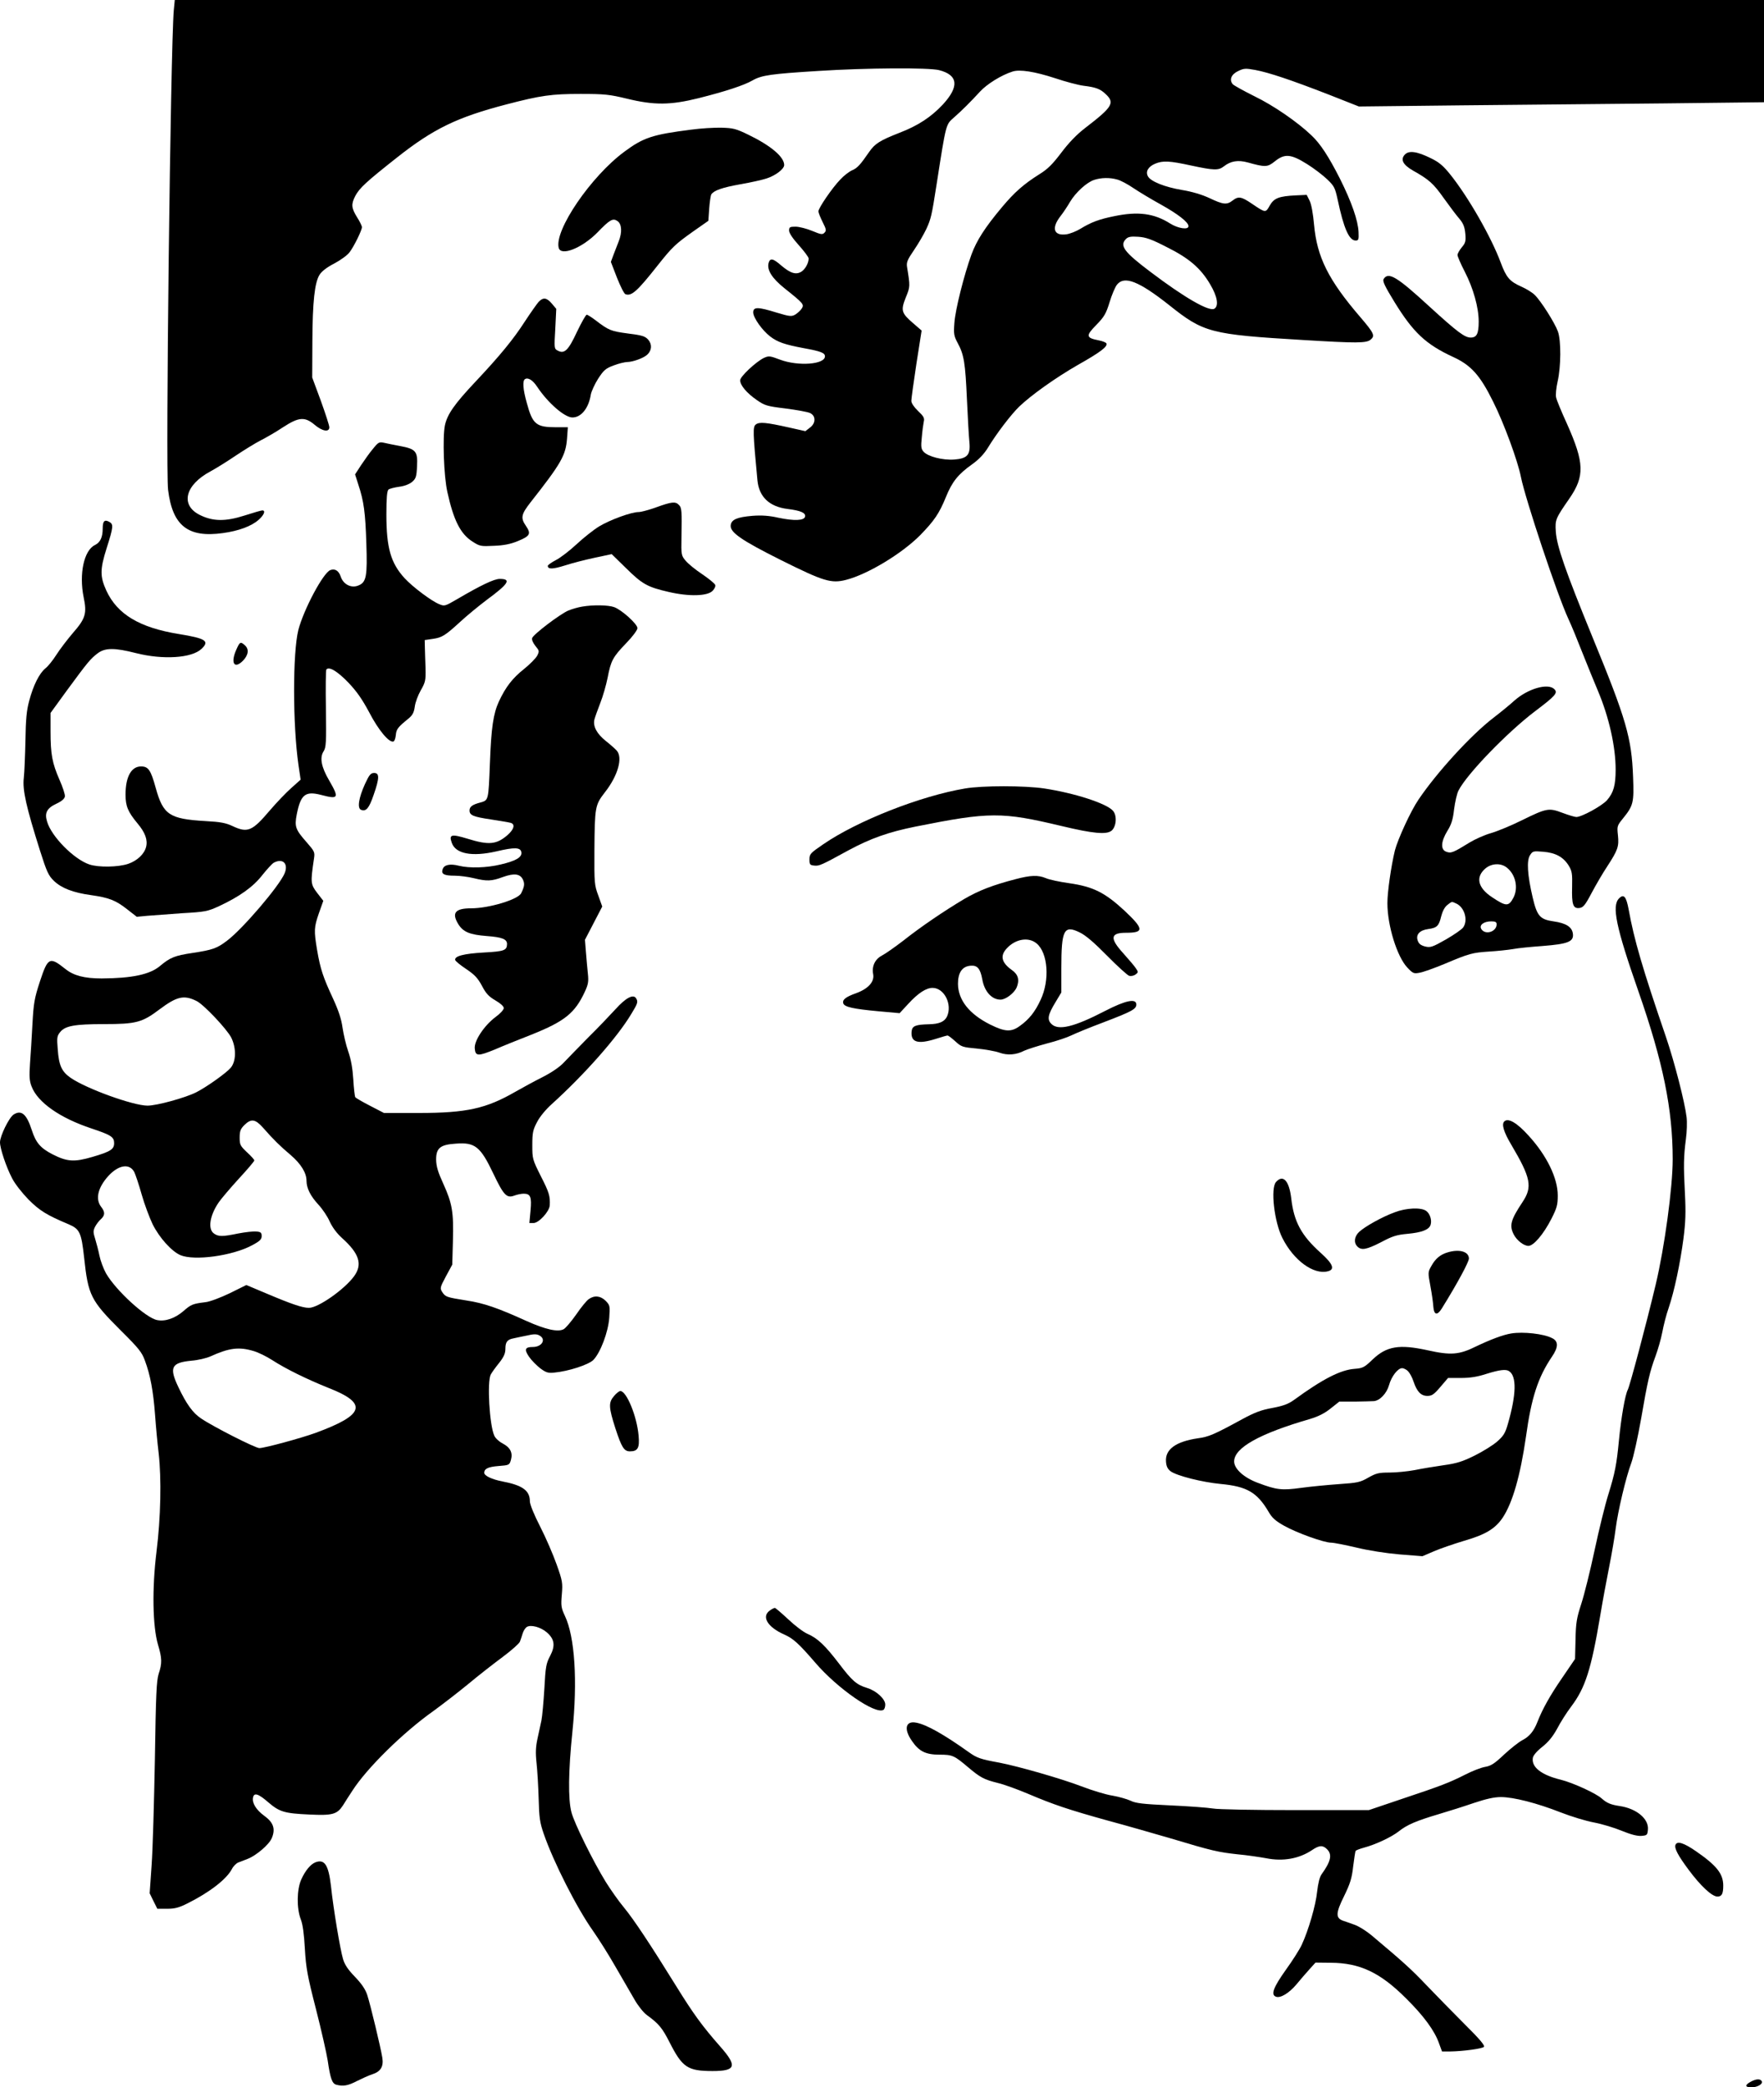 <?xml version="1.0" standalone="no"?>
<!DOCTYPE svg PUBLIC "-//W3C//DTD SVG 20010904//EN"
 "http://www.w3.org/TR/2001/REC-SVG-20010904/DTD/svg10.dtd">
<svg version="1.0" xmlns="http://www.w3.org/2000/svg"
 width="1082pt" height="1280pt" viewBox="0 0 1082 1280"
 preserveAspectRatio="xMidYMid meet">
<g transform="translate(0,1280) scale(0.1,-0.1)"
fill="#000000" stroke="none">
<path d="M1066 12738 c-20 -234 -51 -2813 -35 -2942 27 -220 122 -295 336
-265 96 13 175 42 219 81 34 30 45 58 23 58 -7 0 -55 -14 -108 -31 -118 -38
-196 -37 -277 4 -120 61 -88 184 68 267 35 19 104 62 154 96 51 34 119 76 152
93 34 17 96 53 138 81 97 63 133 66 194 15 47 -40 90 -47 90 -15 0 11 -24 84
-52 162 l-53 143 1 220 c1 244 14 362 44 410 13 21 45 46 90 69 38 20 81 51
94 69 27 35 76 135 76 154 0 7 -13 35 -30 61 -35 57 -37 79 -11 130 26 49 66
86 256 236 224 177 369 247 672 326 211 55 277 64 453 64 148 0 177 -3 285
-29 168 -41 267 -40 440 3 167 42 279 79 331 109 56 32 114 40 404 58 296 19
676 21 740 5 117 -30 125 -100 24 -210 -73 -78 -152 -130 -266 -174 -120 -47
-151 -66 -187 -118 -55 -80 -73 -99 -104 -112 -18 -8 -51 -33 -73 -57 -51 -53
-134 -175 -134 -195 0 -8 12 -38 26 -66 22 -44 24 -52 11 -65 -12 -13 -22 -11
-75 11 -34 14 -80 26 -102 26 -36 0 -40 -3 -40 -24 0 -15 22 -48 60 -90 33
-37 60 -73 60 -81 0 -28 -20 -64 -43 -80 -34 -22 -68 -11 -124 36 -51 45 -70
49 -79 15 -10 -42 21 -92 97 -153 119 -95 123 -100 106 -126 -8 -12 -26 -28
-39 -36 -23 -13 -34 -12 -114 12 -116 36 -144 36 -144 1 0 -32 56 -111 105
-148 45 -34 88 -49 205 -71 105 -19 130 -29 130 -50 0 -50 -163 -62 -274 -21
-64 24 -70 25 -101 11 -50 -25 -145 -114 -145 -137 0 -31 41 -79 102 -121 49
-34 62 -38 177 -52 69 -9 136 -21 150 -28 36 -17 36 -63 -2 -90 l-27 -21 -98
22 c-143 32 -184 36 -206 19 -19 -14 -18 -47 10 -343 10 -101 73 -161 184
-175 82 -10 113 -24 108 -47 -5 -25 -67 -27 -163 -7 -57 13 -102 16 -158 12
-96 -8 -131 -23 -135 -58 -5 -43 63 -91 309 -214 261 -130 307 -144 398 -121
133 34 343 161 455 274 86 88 117 133 158 234 38 94 75 140 161 201 42 30 73
63 97 102 52 86 143 205 192 252 74 71 225 178 359 255 135 76 183 112 176
131 -2 7 -23 15 -48 20 -78 15 -80 28 -15 94 49 50 60 69 82 140 13 44 34 93
45 107 45 57 134 22 319 -124 213 -170 253 -181 823 -215 331 -20 389 -20 415
3 27 23 20 39 -63 136 -198 230 -267 370 -285 569 -6 67 -16 123 -27 146 l-18
36 -65 -3 c-106 -5 -136 -17 -162 -63 -25 -45 -25 -45 -108 11 -66 45 -84 48
-120 20 -35 -27 -57 -25 -141 15 -47 22 -108 40 -169 50 -107 18 -193 53 -209
84 -16 29 2 59 44 77 48 20 88 18 221 -11 140 -30 168 -31 201 -5 42 33 87 40
146 24 108 -30 121 -30 167 7 60 48 98 45 197 -17 42 -26 98 -69 124 -94 43
-41 48 -52 64 -125 37 -175 70 -250 110 -250 18 0 20 6 18 52 -3 71 -43 185
-114 327 -69 136 -121 216 -176 267 -86 82 -233 183 -349 239 -66 33 -126 66
-133 74 -22 27 -9 60 33 80 35 17 45 18 105 7 85 -16 219 -61 451 -151 l185
-73 630 7 c347 3 906 9 1243 12 l612 7 0 314 0 313 -4874 0 -4874 0 -6 -62z
m5404 -417 c65 -22 145 -43 177 -47 74 -9 102 -19 136 -52 56 -53 41 -78 -127
-207 -52 -40 -100 -90 -146 -151 -54 -71 -83 -101 -137 -134 -95 -60 -151
-110 -225 -198 -106 -126 -157 -206 -189 -292 -46 -127 -99 -337 -105 -420 -5
-68 -3 -80 20 -123 39 -72 47 -121 57 -347 5 -113 12 -230 15 -260 8 -79 -12
-102 -93 -108 -71 -5 -161 18 -188 48 -15 17 -17 30 -11 87 3 38 9 81 12 96 6
23 0 34 -35 67 -25 24 -41 48 -41 62 0 13 14 115 31 227 l32 204 -52 45 c-72
62 -77 78 -45 158 27 66 27 67 8 185 -5 30 1 45 42 105 26 38 60 96 76 130 28
61 33 80 63 274 59 378 56 365 107 410 50 44 100 94 159 158 42 46 130 101
199 123 44 15 137 0 260 -40z m383 -622 c20 -5 65 -29 100 -53 34 -23 109 -68
167 -100 106 -59 170 -109 170 -133 0 -24 -64 -14 -112 16 -99 63 -198 76
-345 45 -90 -18 -141 -37 -206 -77 -26 -16 -65 -31 -87 -34 -76 -10 -92 37
-37 109 19 24 46 65 61 91 34 57 103 120 148 134 44 14 95 15 141 2z m303
-414 c137 -68 208 -129 266 -227 45 -75 55 -133 27 -151 -31 -20 -183 67 -394
227 -162 122 -189 160 -148 201 13 13 30 16 75 13 47 -3 83 -16 174 -63z"/>
<path d="M4240 12005 c-236 -30 -293 -48 -410 -135 -206 -152 -431 -483 -403
-590 14 -53 144 -1 238 95 76 79 95 89 123 69 26 -18 29 -69 7 -124 -7 -19
-21 -55 -31 -80 l-17 -46 37 -96 c21 -53 44 -99 52 -102 37 -14 72 17 196 174
92 116 110 133 223 213 l90 63 5 74 c3 41 9 81 13 88 16 24 66 42 178 62 63
11 136 27 162 36 55 18 107 58 107 82 0 50 -82 119 -220 186 -76 37 -94 41
-165 43 -44 1 -127 -4 -185 -12z"/>
<path d="M8616 11851 c-27 -30 -10 -62 51 -97 98 -55 125 -79 188 -168 36 -50
79 -108 97 -128 24 -29 32 -50 36 -91 4 -46 1 -57 -22 -84 -14 -17 -26 -38
-26 -47 0 -8 20 -55 45 -103 52 -101 85 -219 85 -305 0 -74 -12 -98 -49 -98
-37 0 -82 34 -253 190 -200 184 -252 215 -281 169 -8 -13 7 -44 67 -142 114
-185 191 -258 357 -335 112 -51 167 -112 248 -276 65 -129 151 -363 170 -461
27 -135 222 -721 291 -870 18 -38 57 -133 87 -210 31 -77 73 -182 95 -233 67
-159 108 -340 108 -481 0 -97 -13 -142 -53 -188 -31 -35 -155 -103 -188 -103
-9 0 -47 11 -84 25 -85 32 -97 30 -250 -45 -66 -33 -152 -68 -190 -79 -39 -11
-97 -37 -130 -57 -102 -63 -115 -68 -144 -57 -36 13 -33 62 7 128 24 38 34 69
41 132 6 46 18 98 27 115 51 101 299 357 469 486 126 95 142 113 119 136 -39
39 -163 3 -246 -71 -24 -22 -81 -69 -128 -105 -138 -106 -347 -335 -459 -501
-48 -70 -127 -243 -145 -312 -23 -95 -46 -254 -46 -323 0 -138 59 -328 122
-395 34 -36 40 -39 75 -32 21 3 90 28 153 54 154 65 171 69 275 76 50 3 115
10 145 15 30 6 112 14 182 19 153 12 191 26 186 73 -4 43 -41 67 -119 78 -83
12 -101 32 -128 147 -32 137 -38 226 -16 259 16 25 20 26 80 21 76 -6 124 -32
157 -85 20 -33 23 -48 21 -131 -3 -108 6 -134 45 -129 23 3 35 17 74 91 26 49
69 123 97 165 65 100 72 121 65 190 -6 55 -5 59 30 102 65 80 69 98 63 255 -9
240 -41 352 -249 858 -167 408 -219 558 -225 647 -5 73 -2 80 84 204 94 137
91 218 -15 456 -34 74 -64 147 -67 162 -4 15 0 59 9 98 21 91 22 251 2 307
-19 53 -105 189 -143 225 -15 15 -53 38 -83 51 -71 32 -91 56 -125 147 -57
154 -199 403 -311 542 -42 52 -68 74 -118 98 -85 42 -135 49 -160 21z m626
-4371 c54 -42 72 -123 42 -183 -30 -57 -45 -57 -132 1 -88 58 -103 124 -40
177 37 31 94 34 130 5z m-309 -221 c50 -23 73 -102 42 -146 -8 -12 -56 -45
-106 -74 -83 -47 -95 -51 -128 -43 -26 7 -38 16 -45 36 -13 37 12 64 65 71 53
7 65 19 79 78 8 31 21 56 37 69 30 23 26 23 56 9z m247 -127 c0 -46 -70 -68
-94 -29 -15 24 15 47 61 47 25 0 33 -4 33 -18z"/>
<path d="M3303 10948 c-11 -13 -50 -68 -86 -123 -69 -107 -154 -210 -299 -364
-131 -139 -174 -201 -189 -269 -15 -73 -7 -311 15 -409 38 -173 80 -257 154
-304 45 -29 51 -30 132 -26 59 2 103 11 144 28 78 32 85 45 52 94 -34 49 -29
71 27 143 189 240 217 289 225 392 l5 70 -70 0 c-125 0 -146 17 -182 150 -23
81 -27 135 -11 145 19 12 48 -6 75 -47 65 -98 168 -188 216 -188 54 0 100 57
113 141 4 20 24 64 45 97 34 52 46 63 95 81 31 12 69 21 84 21 36 1 99 24 122
45 28 26 31 63 6 92 -19 21 -36 27 -125 38 -104 14 -117 19 -198 81 -25 19
-49 34 -54 34 -6 0 -32 -47 -60 -105 -53 -114 -77 -137 -118 -115 -22 11 -22
15 -15 134 l6 122 -27 32 c-32 38 -54 40 -82 10z"/>
<path d="M2288 10048 c-20 -23 -52 -69 -73 -100 l-37 -57 20 -63 c34 -102 43
-172 49 -359 7 -202 0 -240 -48 -259 -44 -19 -93 6 -109 54 -12 36 -35 51 -64
40 -44 -17 -163 -241 -196 -367 -35 -140 -35 -581 1 -830 l13 -88 -57 -51
c-31 -27 -91 -90 -133 -139 -107 -126 -135 -138 -227 -95 -42 20 -75 26 -167
31 -221 13 -259 38 -305 204 -30 109 -45 131 -90 131 -60 0 -95 -64 -95 -173
0 -71 15 -106 74 -177 47 -56 63 -101 52 -144 -11 -43 -54 -84 -109 -103 -61
-21 -183 -23 -239 -4 -95 32 -232 171 -259 262 -17 54 -2 83 58 111 32 15 49
30 51 44 2 11 -13 57 -33 102 -45 103 -55 157 -55 297 l0 113 101 139 c128
174 143 192 187 226 46 35 103 36 236 2 166 -42 342 -31 402 26 51 48 27 64
-139 91 -241 39 -378 121 -445 267 -39 86 -39 129 2 259 42 132 43 147 16 162
-29 16 -40 4 -40 -40 0 -55 -15 -86 -47 -102 -68 -32 -99 -177 -70 -320 21
-100 12 -131 -67 -221 -34 -40 -79 -99 -100 -132 -21 -33 -51 -71 -67 -83 -38
-31 -75 -105 -100 -200 -16 -59 -21 -115 -23 -242 -2 -91 -6 -194 -10 -230 -9
-74 15 -179 99 -445 42 -132 52 -154 86 -187 46 -44 117 -72 227 -87 112 -16
152 -32 222 -87 l59 -46 63 6 c35 3 131 10 215 16 142 8 156 11 226 43 125 58
211 119 267 192 29 36 60 70 70 75 55 29 90 -6 66 -65 -33 -79 -258 -342 -354
-414 -62 -47 -88 -56 -213 -75 -106 -16 -135 -27 -198 -80 -62 -52 -172 -75
-357 -76 -106 0 -172 17 -223 58 -97 77 -107 72 -156 -76 -34 -104 -39 -133
-46 -262 -4 -80 -11 -189 -15 -242 -5 -79 -4 -106 10 -141 37 -97 174 -193
367 -257 120 -40 139 -52 139 -90 0 -38 -22 -52 -135 -85 -110 -32 -153 -29
-242 16 -74 38 -103 71 -128 149 -32 99 -64 126 -112 95 -28 -19 -83 -131 -83
-170 0 -38 38 -151 74 -220 17 -34 62 -91 101 -131 68 -68 111 -95 247 -152
67 -29 77 -50 94 -204 25 -233 40 -262 226 -448 109 -108 129 -133 147 -184
33 -88 51 -186 62 -331 5 -71 15 -177 22 -235 18 -157 13 -397 -13 -605 -28
-226 -24 -457 9 -570 25 -84 26 -114 4 -180 -13 -42 -17 -127 -23 -525 -5
-261 -13 -553 -20 -647 l-12 -173 23 -47 24 -48 60 0 c48 0 73 7 125 33 136
68 239 148 272 210 9 18 27 36 40 41 13 5 38 15 57 22 52 20 131 87 148 127
24 57 10 97 -46 137 -49 36 -76 78 -69 112 6 32 32 24 91 -27 71 -61 100 -70
254 -77 142 -7 170 1 206 55 13 21 39 62 59 92 88 137 310 356 498 489 55 40
151 114 213 165 61 51 156 125 210 165 54 40 102 83 106 94 5 12 12 35 17 51
5 16 16 33 25 39 25 16 86 -1 123 -33 48 -42 53 -82 20 -145 -24 -45 -28 -66
-35 -200 -5 -82 -13 -170 -18 -195 -5 -25 -16 -75 -24 -111 -11 -51 -13 -86
-6 -150 5 -46 11 -145 13 -219 3 -116 7 -146 31 -215 60 -174 204 -457 302
-595 33 -47 96 -146 138 -220 43 -74 96 -165 117 -202 21 -37 55 -80 76 -95
73 -53 94 -79 138 -165 79 -156 111 -178 265 -178 143 0 153 30 46 151 -110
125 -165 201 -269 369 -158 255 -260 409 -321 483 -31 37 -81 108 -111 156
-77 125 -194 361 -211 428 -21 80 -19 252 6 494 32 312 15 581 -46 710 -23 49
-25 62 -19 131 6 72 4 84 -32 185 -21 59 -66 164 -101 232 -38 74 -63 136 -63
155 0 65 -45 98 -166 121 -67 13 -114 35 -114 54 1 25 25 36 87 41 66 5 68 6
77 38 12 44 -4 76 -52 101 -21 11 -44 32 -50 47 -30 64 -45 331 -22 375 7 13
30 45 52 72 29 37 38 58 38 87 0 41 12 56 50 63 14 3 50 11 81 17 42 10 61 10
77 1 44 -23 17 -71 -40 -71 -48 0 -54 -15 -23 -60 15 -22 47 -54 69 -71 35
-26 48 -30 86 -26 87 8 209 48 239 77 44 45 92 172 98 260 5 72 4 76 -22 103
-31 31 -69 35 -103 11 -13 -8 -48 -51 -78 -95 -31 -44 -65 -84 -77 -90 -35
-19 -111 -2 -229 51 -174 79 -260 109 -366 125 -125 20 -129 22 -149 51 -15
24 -15 28 22 97 l39 72 4 145 c5 176 -4 230 -59 351 -33 72 -43 106 -44 148 0
71 25 92 122 98 116 9 150 -18 228 -182 64 -134 82 -154 129 -137 18 7 44 12
58 12 42 0 50 -20 42 -104 l-7 -76 25 0 c33 0 97 70 100 108 3 58 -4 80 -55
180 -51 102 -52 106 -52 190 0 76 4 94 29 141 16 32 54 78 90 110 200 181 402
409 488 553 40 65 43 75 29 97 -17 26 -63 2 -125 -67 -34 -37 -110 -117 -171
-177 -60 -61 -127 -130 -148 -152 -24 -26 -74 -60 -129 -88 -50 -25 -125 -66
-167 -90 -179 -103 -299 -130 -591 -130 l-215 0 -85 44 c-47 24 -88 48 -91 53
-3 5 -9 54 -12 108 -4 66 -14 124 -31 172 -14 40 -29 106 -35 146 -7 52 -24
104 -59 180 -60 129 -77 179 -97 296 -20 120 -19 139 11 226 l27 76 -38 49
c-40 53 -41 62 -19 211 6 38 3 44 -46 100 -68 77 -74 95 -60 169 24 122 52
145 147 121 110 -29 115 -21 52 88 -49 83 -59 141 -34 179 15 24 17 53 14 261
-2 129 -1 238 3 241 18 19 68 -12 134 -80 53 -56 85 -102 129 -184 56 -108
122 -187 148 -178 7 2 13 20 15 40 3 36 13 48 78 101 24 20 33 36 38 72 3 26
20 71 37 101 28 49 31 60 29 136 -2 45 -3 102 -4 127 l-1 45 48 7 c58 8 77 20
170 105 40 37 113 97 162 134 136 100 153 129 80 129 -34 0 -116 -39 -259
-123 -78 -45 -79 -46 -114 -31 -48 20 -161 105 -210 158 -85 93 -112 185 -112
392 0 101 4 144 13 152 6 5 36 13 65 17 33 4 63 16 80 30 23 20 27 32 30 96 5
92 -8 106 -105 124 -38 7 -82 16 -99 20 -28 6 -34 3 -66 -37z m-1083 -3386
c44 -21 186 -172 213 -224 32 -64 31 -146 -3 -186 -27 -32 -148 -118 -211
-150 -67 -34 -242 -82 -299 -82 -88 0 -373 103 -471 170 -56 39 -73 76 -80
178 -6 68 -4 80 15 103 30 38 88 49 269 49 197 0 234 10 340 90 107 80 150 90
227 52z m409 -778 c62 -71 106 -114 169 -167 62 -53 97 -109 97 -157 0 -46 24
-94 73 -147 25 -27 56 -73 69 -103 16 -35 43 -72 75 -101 107 -96 128 -162 75
-235 -59 -81 -220 -194 -277 -194 -39 0 -105 22 -263 89 l-121 51 -101 -50
c-56 -27 -122 -52 -148 -55 -81 -10 -90 -14 -137 -55 -51 -44 -111 -65 -161
-55 -69 13 -253 181 -314 287 -16 29 -34 78 -40 108 -6 30 -18 76 -26 102 -13
41 -13 50 -1 75 8 15 24 37 36 47 26 24 26 44 1 76 -36 47 -20 117 44 188 63
69 131 80 160 24 7 -15 28 -76 45 -137 17 -60 48 -142 67 -182 42 -84 117
-167 171 -190 86 -36 318 -4 438 60 49 26 60 37 60 57 0 21 -5 26 -33 28 -19
2 -69 -4 -111 -12 -97 -20 -121 -20 -149 0 -38 27 -26 109 29 190 15 22 71 88
123 145 53 57 96 108 96 113 0 5 -20 27 -45 50 -41 39 -45 46 -45 90 0 39 5
53 29 77 42 41 67 37 115 -17z m-58 -1369 c28 -8 79 -33 113 -55 85 -55 214
-118 346 -171 243 -95 223 -165 -80 -276 -88 -32 -312 -93 -344 -93 -25 0
-285 132 -358 182 -50 33 -90 89 -138 190 -59 123 -45 152 80 164 39 3 90 15
115 26 117 53 176 60 266 33z"/>
<path d="M4025 9689 c-44 -16 -93 -29 -108 -29 -45 0 -176 -48 -242 -88 -33
-20 -95 -69 -138 -109 -43 -40 -100 -84 -128 -98 -27 -14 -49 -30 -49 -35 0
-22 31 -21 107 3 43 14 125 35 182 47 l103 22 87 -85 c100 -99 132 -117 263
-147 125 -29 237 -26 269 7 12 12 19 28 16 36 -3 9 -39 38 -80 66 -41 27 -86
64 -101 82 -27 32 -28 36 -26 143 3 163 2 183 -16 200 -21 22 -45 19 -139 -15z"/>
<path d="M3570 9080 c-25 -4 -62 -15 -84 -24 -50 -21 -215 -146 -222 -169 -3
-10 5 -29 20 -48 24 -29 25 -32 11 -60 -9 -16 -44 -52 -79 -80 -73 -58 -114
-111 -156 -201 -34 -74 -47 -160 -55 -378 -9 -229 -8 -227 -58 -241 -50 -13
-67 -26 -67 -49 0 -29 22 -39 131 -55 57 -9 112 -18 122 -21 28 -9 20 -39 -19
-74 -68 -59 -115 -64 -247 -23 -99 30 -114 26 -96 -25 23 -68 124 -87 273 -53
114 27 150 25 154 -6 4 -30 -33 -52 -126 -74 -87 -21 -192 -24 -257 -8 -55 14
-92 6 -100 -22 -10 -29 9 -39 75 -39 30 0 82 -7 115 -15 82 -20 110 -19 180 7
70 25 106 20 123 -17 11 -25 9 -41 -11 -82 -18 -39 -198 -93 -307 -93 -98 0
-121 -28 -79 -97 30 -48 70 -65 175 -73 94 -7 124 -19 124 -49 -1 -39 -16 -45
-142 -52 -124 -7 -181 -22 -176 -46 2 -7 32 -32 67 -55 52 -35 71 -55 97 -103
25 -48 42 -66 83 -90 31 -18 51 -36 51 -47 0 -10 -23 -35 -51 -55 -69 -52
-131 -145 -127 -192 4 -49 20 -49 125 -6 48 21 148 61 222 90 205 82 267 132
328 263 21 45 24 63 19 110 -3 32 -9 91 -12 133 l-6 76 53 102 53 102 -24 67
c-24 64 -25 77 -24 274 2 272 4 281 64 359 81 103 111 213 73 256 -10 11 -40
38 -67 59 -55 44 -80 90 -70 132 4 15 20 60 36 101 16 40 36 110 45 155 20
104 31 126 114 212 40 41 69 81 69 92 0 25 -96 112 -143 129 -36 13 -128 15
-197 3z"/>
<path d="M1449 8815 c-36 -81 -12 -120 41 -67 34 35 39 71 12 95 -27 24 -31
22 -53 -28z"/>
<path d="M2239 7993 c-39 -86 -49 -150 -24 -159 31 -12 49 10 77 92 36 103 36
134 3 134 -21 0 -30 -11 -56 -67z"/>
<path d="M5920 7965 c-274 -46 -660 -198 -870 -342 -79 -54 -85 -60 -85 -93 0
-32 3 -35 30 -38 30 -3 42 2 208 93 137 74 248 113 412 146 455 91 530 91 895
4 196 -47 277 -54 308 -29 30 25 35 94 8 123 -41 45 -236 108 -421 136 -121
18 -379 18 -485 0z"/>
<path d="M6230 7409 c-142 -37 -227 -70 -316 -122 -124 -74 -263 -168 -373
-255 -52 -40 -112 -82 -132 -92 -42 -22 -63 -66 -53 -115 8 -46 -31 -89 -106
-116 -65 -23 -85 -41 -77 -63 8 -21 61 -33 212 -47 l133 -12 52 56 c62 68 112
100 152 99 71 -2 120 -102 87 -175 -15 -32 -48 -47 -112 -48 -79 -2 -101 -10
-105 -41 -8 -70 36 -84 150 -48 34 11 66 20 70 20 5 0 26 -16 48 -36 37 -34
45 -36 132 -44 51 -5 113 -16 138 -25 50 -18 103 -14 153 12 17 8 79 28 138
44 60 15 127 38 151 50 24 12 112 48 197 80 173 66 201 81 201 109 0 39 -65
26 -191 -39 -193 -100 -288 -122 -330 -80 -27 27 -22 56 25 133 l36 60 0 150
c0 233 16 265 111 219 38 -18 88 -61 169 -143 64 -65 125 -120 136 -124 11 -3
28 0 39 8 17 13 18 15 3 37 -8 13 -43 54 -77 92 -85 93 -81 127 15 127 113 0
111 23 -8 135 -121 112 -193 148 -340 169 -58 8 -123 22 -143 31 -48 20 -93
18 -185 -6z m129 -395 c69 -58 81 -225 24 -345 -34 -74 -71 -120 -127 -160
-53 -39 -91 -37 -182 8 -130 65 -197 151 -198 250 0 69 26 107 77 111 42 4 60
-18 72 -83 13 -75 58 -125 112 -125 32 0 84 40 99 75 19 46 9 80 -30 107 -63
45 -73 87 -31 132 54 59 135 72 184 30z"/>
<path d="M9931 7291 c-46 -46 -19 -176 119 -571 151 -433 210 -722 210 -1029
0 -173 -50 -540 -104 -767 -59 -248 -158 -618 -171 -645 -17 -32 -41 -170 -55
-314 -14 -145 -24 -198 -65 -330 -19 -60 -57 -214 -84 -341 -27 -127 -64 -275
-82 -330 -28 -86 -33 -115 -35 -218 l-3 -119 -79 -116 c-76 -110 -122 -194
-152 -271 -22 -56 -49 -89 -92 -111 -23 -12 -73 -52 -113 -89 -58 -55 -80 -69
-116 -75 -24 -4 -78 -25 -119 -46 -101 -51 -150 -70 -390 -150 l-204 -69 -451
0 c-250 0 -476 4 -506 10 -30 5 -147 14 -260 19 -171 8 -213 13 -245 29 -22
10 -71 24 -111 31 -40 6 -125 32 -190 57 -120 46 -384 122 -503 145 -116 21
-138 29 -187 64 -153 109 -259 169 -322 181 -66 14 -79 -38 -28 -111 44 -65
85 -85 170 -85 79 0 90 -5 175 -77 76 -64 97 -75 184 -97 38 -9 120 -39 184
-66 155 -66 250 -98 492 -165 112 -30 285 -80 385 -109 252 -76 290 -84 408
-97 57 -5 136 -17 175 -24 104 -21 203 -3 282 50 44 30 66 31 92 5 33 -33 23
-75 -34 -154 -12 -17 -21 -55 -27 -106 -8 -82 -53 -237 -94 -325 -12 -27 -57
-98 -99 -156 -76 -107 -92 -151 -60 -163 27 -11 80 21 125 74 24 29 61 72 81
94 l37 41 93 -1 c180 -1 304 -60 463 -219 108 -107 175 -198 202 -276 l18 -49
50 0 c79 1 196 17 207 28 8 8 -28 50 -118 139 -71 71 -176 179 -234 239 -94
99 -142 142 -337 306 -31 26 -77 55 -102 64 -25 9 -58 21 -74 26 -45 17 -44
47 7 150 37 76 48 109 56 182 6 49 13 93 15 96 3 4 26 13 52 20 71 19 169 65
213 100 50 40 109 65 244 105 61 18 159 49 217 69 75 25 124 36 165 36 78 0
222 -37 367 -94 64 -25 156 -53 205 -62 48 -9 124 -32 170 -51 56 -23 96 -33
120 -31 35 3 37 5 40 39 6 66 -71 129 -173 144 -55 8 -80 19 -110 46 -35 32
-178 97 -250 115 -120 29 -182 77 -173 134 2 15 25 42 58 68 39 31 65 64 91
111 19 37 58 99 87 137 86 114 122 227 177 554 14 85 39 220 55 300 16 80 34
186 40 235 14 110 63 316 96 404 13 35 40 156 60 270 40 232 53 289 89 386 14
38 33 103 41 145 8 43 25 110 39 149 35 103 71 274 91 426 13 101 15 162 9
275 -9 172 -8 228 6 335 6 44 8 105 4 135 -11 92 -74 337 -126 490 -143 417
-196 598 -229 782 -15 81 -30 98 -59 69z"/>
<path d="M9227 5923 c-18 -17 -3 -66 43 -143 120 -203 131 -258 69 -351 -73
-110 -82 -144 -54 -199 19 -37 62 -70 90 -70 32 0 93 72 141 166 34 67 39 86
39 143 0 107 -68 246 -179 367 -71 79 -126 111 -149 87z"/>
<path d="M7827 5552 c-35 -38 -11 -246 39 -344 69 -137 191 -226 278 -204 46
11 33 45 -44 114 -118 106 -164 191 -180 335 -13 107 -50 147 -93 99z"/>
<path d="M8555 5366 c-75 -27 -181 -86 -218 -120 -30 -28 -35 -66 -11 -90 25
-25 56 -19 146 27 69 37 96 45 162 51 87 8 131 25 141 55 9 29 -4 70 -28 86
-31 22 -122 18 -192 -9z"/>
<path d="M8879 5120 c-44 -13 -74 -38 -98 -81 -23 -40 -23 -41 -7 -127 9 -48
17 -105 18 -127 4 -49 24 -53 51 -10 97 156 166 285 167 307 0 43 -58 60 -131
38z"/>
<path d="M9270 4623 c-50 -8 -127 -37 -215 -79 -105 -52 -155 -56 -299 -24
-173 38 -251 25 -336 -56 -52 -50 -61 -54 -111 -58 -85 -6 -194 -61 -371 -190
-36 -26 -66 -37 -134 -50 -68 -12 -109 -28 -183 -68 -176 -96 -207 -109 -274
-118 -135 -20 -201 -68 -195 -143 2 -29 10 -45 28 -59 38 -28 193 -67 307 -78
161 -15 224 -51 295 -172 20 -35 42 -55 94 -84 78 -44 245 -104 289 -104 17 0
86 -14 155 -30 73 -18 183 -35 265 -42 l140 -11 70 30 c39 17 121 45 184 64
132 38 192 74 238 142 61 92 108 256 143 497 33 240 74 364 159 490 40 58 41
95 2 114 -51 27 -178 41 -251 29z m-632 -233 c10 -11 25 -39 32 -61 21 -63 46
-89 85 -89 28 0 41 9 80 55 l47 55 79 0 c56 0 101 7 156 25 80 25 120 30 139
17 48 -31 45 -143 -7 -324 -16 -56 -27 -74 -66 -108 -26 -23 -88 -61 -138 -86
-73 -36 -109 -48 -190 -59 -55 -8 -135 -21 -178 -30 -43 -8 -113 -15 -154 -15
-66 0 -82 -4 -130 -31 -50 -29 -66 -32 -181 -40 -70 -5 -174 -15 -232 -23
-117 -16 -149 -13 -265 31 -86 32 -145 86 -145 131 0 84 156 171 467 261 49
15 88 34 125 64 l53 42 95 0 c52 1 105 2 117 3 37 3 79 48 93 98 15 54 54 104
80 104 11 0 28 -9 38 -20z"/>
<path d="M3766 4239 c-34 -40 -33 -68 9 -199 38 -116 53 -140 89 -140 48 0 60
21 53 96 -10 119 -74 274 -112 274 -7 0 -25 -14 -39 -31z"/>
<path d="M4722 2924 c-53 -37 -14 -102 88 -147 55 -24 90 -56 190 -172 137
-160 370 -321 419 -290 6 3 11 18 11 32 0 35 -55 85 -111 102 -65 20 -92 43
-173 150 -85 111 -131 155 -193 182 -24 10 -77 50 -118 89 -41 38 -78 70 -82
70 -5 0 -19 -7 -31 -16z"/>
<path d="M10277 1487 c-8 -21 16 -66 80 -152 74 -100 144 -165 177 -165 27 0
36 16 36 67 0 73 -41 124 -169 212 -74 51 -114 63 -124 38z"/>
<path d="M1935 1380 c-30 -12 -62 -50 -87 -105 -28 -63 -29 -177 -3 -245 12
-30 20 -90 25 -180 7 -118 15 -164 68 -370 33 -129 65 -271 72 -315 16 -111
27 -142 53 -149 42 -11 72 -6 127 23 30 15 72 34 93 41 52 16 71 48 62 102
-10 63 -73 325 -92 383 -11 35 -34 69 -75 112 -42 43 -64 75 -74 110 -17 57
-59 306 -74 448 -15 129 -39 166 -95 145z"/>
<path d="M10738 34 c-37 -20 -35 -34 5 -34 38 0 73 22 63 38 -10 16 -35 14
-68 -4z"/>
</g>
</svg>
